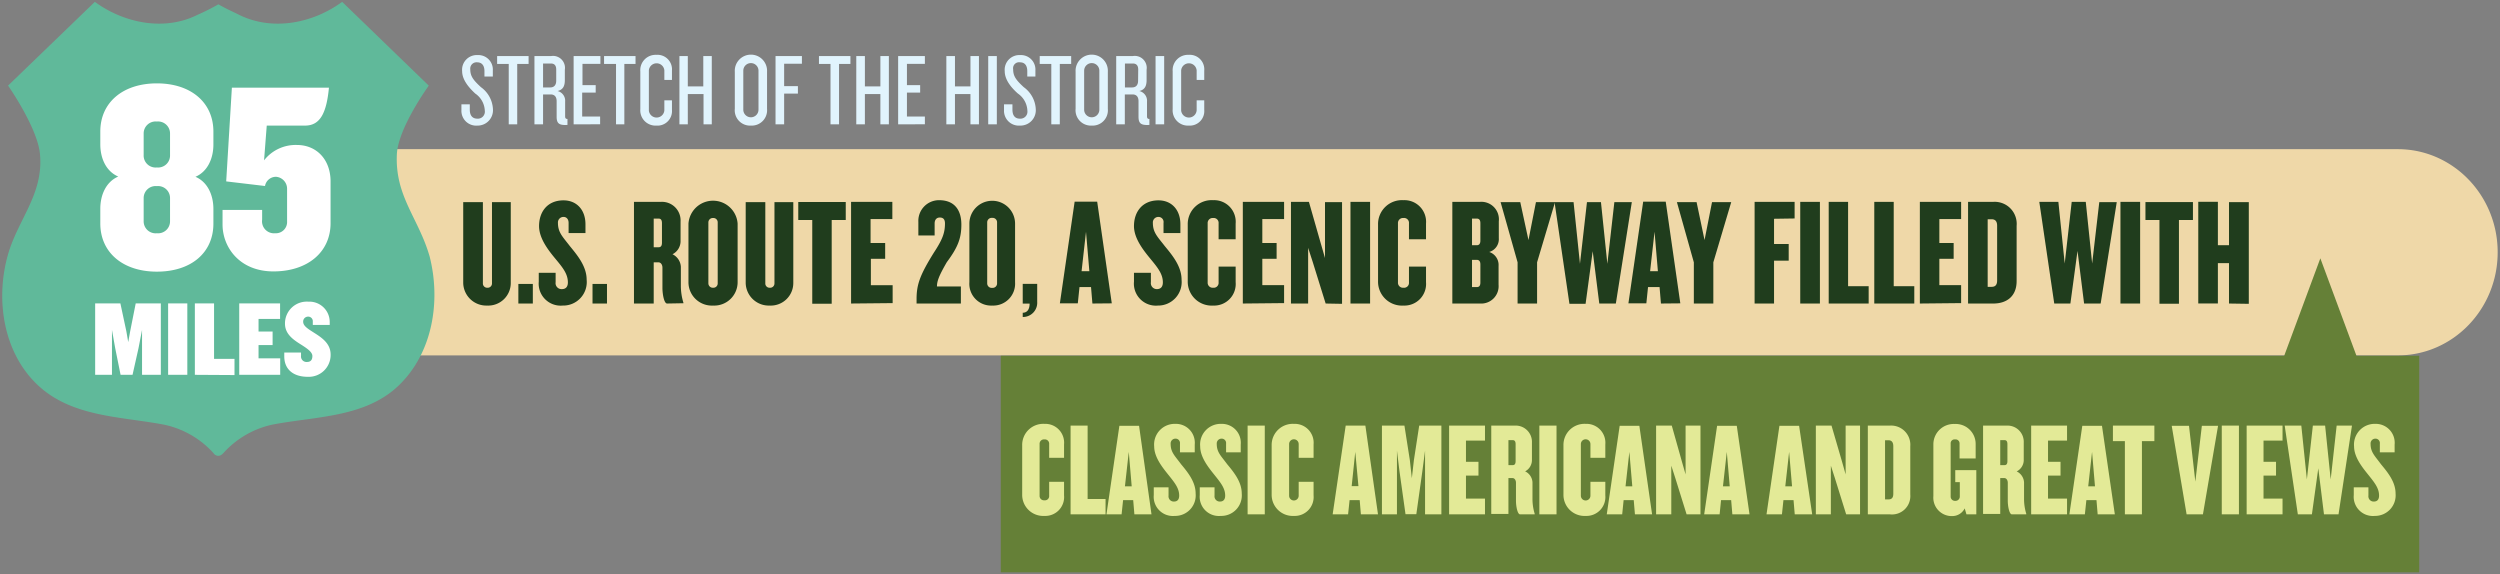 <?xml version="1.0" encoding="UTF-8"?> <svg xmlns="http://www.w3.org/2000/svg" viewBox="0 0 418 96" width="418" height="96" role="img"><rect x="0" y="0" width="418" height="96" fill="#808080" stroke="none"/><title>85 Scenic Miles of Americana</title><desc>85 Miles Stretch of the Historic U.S. Route 20, A Scenic Byway Filled With Classic Americana and Great Views</desc><path d="M417.61 42.18c0 9.52-7.48 17.24-16.7 17.24H64.53a17 17 0 0 1-16.71-17.24 17 17 0 0 1 16.71-17.24h336.38c9.22 0 16.7 7.72 16.7 17.24z" fill="#efd8a8"></path><path d="M71.84 42.9C70 36.47 66 32.82 66.36 25.74c.25-4.43 5.33-11.42 5.33-11.42L57.21.31C52.36 3.86 45.63 5.26 40 2.49c-1.11-.55-2.37-1.11-3.48-1.77A37.85 37.85 0 0 1 33 2.49C27.45 5.26 20.71 3.86 15.86.31l-14.51 14s4.9 7 5.33 11.42c.66 6.82-3.82 11.07-5.44 17.17-2 7.42-.63 16.15 5.11 21.52s14 5.21 21.21 6.61a15.48 15.48 0 0 1 8.11 4.7 1 1 0 0 0 .17.21.93.93 0 0 0 1.31 0 2 2 0 0 0 .26-.25A15.4 15.4 0 0 1 45.52 71c7.18-1.4 15.58-1.14 21.21-6.61s6.99-14.06 5.11-21.49z" fill="#60b99a" fill-rule="evenodd"></path><path fill="#658037" d="M167.33 95.69L404.49 95.69 404.49 59.48 394 59.48 387.96 43.19 381.92 59.48 167.33 59.48 167.33 95.69z"></path><path d="M174.62 86.26a3.52 3.52 0 0 1-3.71-3.56v-8.27a3.52 3.52 0 0 1 3.71-3.56 3.15 3.15 0 0 1 3.29 3.43v2.24h-2.49v-2.29a.72.72 0 0 0-.8-.78.73.73 0 0 0-.8.78v8.63a.73.73 0 0 0 .8.77.71.71 0 0 0 .8-.77v-2.32h2.49v2.27a3.15 3.15 0 0 1-3.29 3.43zM179 86V71.16h2.85v12.27h3V86zm10.67 0l-.2-2.38h-1.69l-.25 2.38H185l2.16-14.81h3.29L192.53 86zm-.94-10.45l-.64 5.76h1.13zm7.69 10.71a3.21 3.21 0 0 1-3.51-3.49v-1.29h2.47v1.38a.88.88 0 0 0 .91 1c.58 0 .87-.36.87-1 0-1.2-.72-2.11-1.72-3.36s-2.46-3-2.46-4.87a3.45 3.45 0 0 1 3.58-3.76 3.16 3.16 0 0 1 3.2 3.47v1.29h-2.47v-1.45a.74.74 0 0 0-.73-.84.81.81 0 0 0-.83.87c0 1.42.71 2 1.74 3.4 1.2 1.44 2.44 3 2.44 4.91a3.43 3.43 0 0 1-3.49 3.74zm7.69 0a3.21 3.21 0 0 1-3.51-3.49v-1.29h2.47v1.38a.88.88 0 0 0 .91 1c.58 0 .87-.36.87-1 0-1.2-.72-2.11-1.72-3.36s-2.46-3-2.46-4.87a3.45 3.45 0 0 1 3.58-3.76 3.16 3.16 0 0 1 3.2 3.47v1.29H205v-1.45a.74.74 0 0 0-.73-.84.81.81 0 0 0-.83.87c0 1.42.71 2 1.74 3.4 1.2 1.44 2.44 3 2.44 4.91a3.43 3.43 0 0 1-3.51 3.74zm4.49-.26V71.16h2.87V86zm7.74.26a3.53 3.53 0 0 1-3.72-3.56v-8.27a3.53 3.53 0 0 1 3.72-3.56 3.16 3.16 0 0 1 3.29 3.43v2.24h-2.49v-2.29a.8.8 0 0 0-1.6 0v8.63a.8.8 0 0 0 1.6 0v-2.32h2.49v2.27a3.16 3.16 0 0 1-3.29 3.43zm11.2-.26l-.2-2.38h-1.69L225.4 86h-2.58L225 71.16h3.29L230.4 86zm-.94-10.45l-.6 5.73h1.13zM238.27 86V75.34l-.46 3.51-1 7.12H235l-1-7.12-.43-3.51V86h-2.51V71.16h3.76l.91 5.8.33 3 .34-3 .89-5.8H241V86zm4.02 0V71.16h6v2.51h-3.18v3.54h2.09v2.31h-2.09v3.85h3.18V86zm11.87 0c-.44 0-.69-1.36-.69-2.29v-3c0-.38-.2-.78-.6-.78h-.66v6h-2.87V71.16h3.95a2.72 2.72 0 0 1 2.85 2.84v3a2.13 2.13 0 0 1-1.14 1.81 2.16 2.16 0 0 1 1.23 1.82v2.87a8.52 8.52 0 0 0 .37 2.4v.1zm-.75-11.74c0-.49-.18-.67-.49-.67h-.71v4.18h.71c.31 0 .49-.18.49-.67zM257.38 86V71.16h2.87V86zm7.74.26a3.52 3.52 0 0 1-3.71-3.56v-8.27a3.52 3.52 0 0 1 3.71-3.56 3.16 3.16 0 0 1 3.29 3.43v2.24h-2.49v-2.29a.8.8 0 0 0-1.6 0v8.63a.8.8 0 0 0 1.6 0v-2.32h2.49v2.27a3.16 3.16 0 0 1-3.29 3.43zm8.24-.26l-.2-2.38h-1.69l-.24 2.38h-2.58l2.16-14.81h3.29L276.23 86zm-.93-10.45l-.64 5.76h1.13zM282 86l-1.89-6.07-.67-2.07V86h-2.54V71.16h2.62l1.71 6.07.6 2.09v-8.16h2.49V86zm7.65 0l-.2-2.38h-1.69l-.24 2.38h-2.58l2.16-14.81h3.29L292.52 86zm-.93-10.45l-.64 5.76h1.13zM300.08 86l-.2-2.38h-1.69l-.25 2.38h-2.58l2.16-14.81h3.29L303 86zm-.94-10.45l-.64 5.76h1.13zM308.68 86l-1.89-6.07-.67-2.07V86h-2.51V71.16h2.62l1.77 6.07.59 2.09v-8.16H311V86zm7.32 0h-3.7V71.16h3.7a3.21 3.21 0 0 1 3.4 3.45v8.09A3.07 3.07 0 0 1 316 86zm.56-11.39c0-.62-.25-1-.8-1h-.58v9.89h.58c.55 0 .8-.31.8-.93zM328.79 86l-.29-1a2.33 2.33 0 0 1-2.09 1.29 3.08 3.08 0 0 1-3.15-3.34v-8.74a3.41 3.41 0 0 1 3.58-3.32 3.34 3.34 0 0 1 3.49 3.32v2.44h-2.69v-2.49a.67.67 0 0 0-.76-.69.65.65 0 0 0-.73.69V83a.71.71 0 0 0 .75.74.72.72 0 0 0 .78-.74v-2.39h-.76v-2h3.52V86zm7.6 0c-.44 0-.69-1.36-.69-2.29v-3c0-.38-.2-.78-.6-.78h-.66v6h-2.87V71.16h4a2.71 2.71 0 0 1 2.8 2.84v3a2.13 2.13 0 0 1-1.18 1.82 2.16 2.16 0 0 1 1.23 1.82v2.86a8.52 8.52 0 0 0 .37 2.4v.1zm-.75-11.74c0-.49-.18-.67-.49-.67h-.71v4.18h.71c.31 0 .49-.18.49-.67zM339.61 86V71.16h6v2.51h-3.18v3.54h2.09v2.31h-2.09v3.85h3.18V86zm11.12 0l-.2-2.38h-1.69l-.25 2.38H346l2.16-14.81h3.29L353.6 86zm-.94-10.45l-.64 5.76h1.13zm8.34-1.79V86h-2.85V73.76h-2v-2.6h6.93v2.6zM368.33 86h-2.73l-2.49-14.81H366l1.06 9.34 1.09-9.34h2.71zm3.15 0V71.16h2.87V86zm4.16 0V71.16h6v2.51h-3.18v3.54h2.09v2.31h-2.09v3.85h3.18V86zM391 86h-2.43l-.95-7.7-1.07 7.7h-2.35L382 71.16h2.78l.93 9 1-9h2.05l.93 9 1-9h2.56zm6.06.26a3.21 3.21 0 0 1-3.51-3.49v-1.29H396v1.38a.88.88 0 0 0 .91 1c.58 0 .87-.36.87-1 0-1.2-.71-2.11-1.71-3.36s-2.47-3-2.47-4.87a3.46 3.46 0 0 1 3.58-3.76 3.16 3.16 0 0 1 3.2 3.47v1.29h-2.47v-1.45a.74.74 0 0 0-.73-.84.81.81 0 0 0-.82.87c0 1.42.71 2 1.73 3.4 1.2 1.44 2.45 3 2.45 4.91a3.44 3.44 0 0 1-3.48 3.74z" fill="#e3ea97"></path><g fill="#203d1d"><path d="M81.45 51.09a3.86 3.86 0 0 1-4-3.8V33.8h3.29v13.57a.71.71 0 0 0 .73.74.72.72 0 0 0 .79-.74V33.8h3.14v13.49a3.77 3.77 0 0 1-3.95 3.8zm5.22-.34v-3.28h2.42v3.28zm7.41.34a3.68 3.68 0 0 1-4-4v-1.48h2.82v1.58a1 1 0 0 0 1.05 1.15c.66 0 1-.41 1-1.12 0-1.38-.81-2.42-2-3.85s-2.82-3.46-2.82-5.57c0-2.32 1.34-4.3 4.09-4.3 2.19 0 3.67 1.58 3.67 4v1.47h-2.82v-1.7c0-.62-.35-1-.84-1a.92.92 0 0 0-.94 1c0 1.63.82 2.34 2 3.89 1.37 1.66 2.8 3.44 2.8 5.63a3.93 3.93 0 0 1-4.01 4.3zm4.99-.34v-3.28h2.42v3.28zm12.47 0c-.5 0-.78-1.55-.78-2.62v-3.38c0-.44-.23-.89-.69-.89h-.77v6.89H106v-17h4.53a3.11 3.11 0 0 1 3.26 3.29v3.38a2.46 2.46 0 0 1-1.35 2.09 2.49 2.49 0 0 1 1.4 2.09v3.28a9.73 9.73 0 0 0 .43 2.75v.07zm-.86-13.43c0-.56-.2-.77-.56-.77h-.82v4.79h.82c.36 0 .56-.21.56-.77zm8.55 13.77a3.91 3.91 0 0 1-4.12-3.92v-9.78a4.12 4.12 0 0 1 8.22 0v9.78a3.91 3.91 0 0 1-4.1 3.92zm.77-13.9a.72.72 0 0 0-.77-.74.74.74 0 0 0-.79.74v10.18a.74.74 0 0 0 .79.74.72.72 0 0 0 .77-.74zm8.68 13.9a3.86 3.86 0 0 1-4-3.8V33.8h3.28v13.57a.71.71 0 0 0 .74.74.72.72 0 0 0 .79-.74V33.8h3.15v13.49a3.77 3.77 0 0 1-3.96 3.8zm10.38-14.31v14h-3.25v-14h-2.34v-3h7.94v3zm3.24 13.97v-17h6.9v2.88h-3.64v4H148v2.64h-2.39v4.41h3.64v3zm16.01-6.92c-1.31 2.27-1.65 3.17-1.65 4.07h4v2.85h-7.41V50c0-2.45.59-4.05 2.88-7.74 1.39-2.12 1.87-3.26 1.87-4.89 0-.74-.33-1-.87-1s-.86.38-.86 1v2h-2.72v-2.26a3.46 3.46 0 0 1 3.45-3.64c2.75 0 3.74 1.84 3.74 4.08s-.55 3.76-2.43 6.28zm7.59 7.26a3.64 3.64 0 0 1-3.82-3.9v-9.8a3.82 3.82 0 1 1 7.64 0v9.8a3.66 3.66 0 0 1-3.82 3.9zm.81-13.9a.74.74 0 0 0-.81-.76.75.75 0 0 0-.84.76v10.18a.75.75 0 0 0 .84.76.74.74 0 0 0 .81-.76zM171 53v-.71c.64 0 1.15-.43 1.15-1.53H171v-3.3h2.42v3A2.38 2.38 0 0 1 171 53zm11.65-2.25l-.23-2.75h-1.93l-.28 2.72h-3l2.47-17h3.77l2.44 17zm-1.07-12l-.74 6.59h1.3zm12.02 12.34a3.68 3.68 0 0 1-4-4v-1.48h2.83v1.58a1 1 0 0 0 1 1.15c.66 0 1-.41 1-1.12 0-1.38-.82-2.42-2-3.85s-2.83-3.46-2.83-5.57c0-2.32 1.35-4.3 4.1-4.3 2.19 0 3.66 1.58 3.66 4v1.47h-2.82v-1.7a.85.85 0 0 0-.84-1 .92.92 0 0 0-.94 1c0 1.63.81 2.34 2 3.89 1.38 1.66 2.8 3.44 2.8 5.63a3.93 3.93 0 0 1-3.96 4.3zm9.24 0a4 4 0 0 1-4.25-4.09v-9.45a4 4 0 0 1 4.25-4.08 3.61 3.61 0 0 1 3.76 3.92V40h-2.85v-2.66a.82.82 0 0 0-.91-.89.84.84 0 0 0-.92.89v9.88a.84.84 0 0 0 .92.89.82.82 0 0 0 .91-.89v-2.65h2.85v2.6a3.61 3.61 0 0 1-3.76 3.92zm4.96-.34v-17h6.9v2.88h-3.64v4h2.39v2.64h-2.39v4.41h3.64v3zm13.85 0l-2.16-6.94-.77-2.37v9.31h-2.87v-17h3l2 7 .69 2.39V33.8h2.85v17zm4.15 0v-17h3.28v17zm8.86.34a4 4 0 0 1-4.25-4.09v-9.45a4 4 0 0 1 4.25-4.08 3.62 3.62 0 0 1 3.77 3.92V40h-2.85v-2.66a.82.82 0 0 0-.92-.89.84.84 0 0 0-.92.89v9.88a.84.84 0 0 0 .92.89.82.82 0 0 0 .92-.89v-2.65h2.85v2.6a3.62 3.62 0 0 1-3.77 3.92zm12.8-.34h-4.63v-17h4.63A2.93 2.93 0 0 1 250.6 37v2.82a2.23 2.23 0 0 1-1.6 2.31 2.29 2.29 0 0 1 1.56 2.34v3.13a2.91 2.91 0 0 1-3.1 3.15zm.06-13.43c0-.56-.23-.77-.59-.77h-.81V41h.81c.36 0 .59-.23.59-.76zm0 6.89c0-.53-.23-.76-.59-.76h-.81V48h.81c.36 0 .59-.2.59-.76zm9.48-.35v6.89h-3.26v-6.89L250.9 33.8h3.29l1.37 6.34 1.25-6.34H260z"></path><path d="M270.17 50.75h-2.77L266.3 42l-1.19 8.8h-2.7l-2.49-17h3.18l1.07 10.31 1.17-10.31h2.34l1.07 10.31 1.17-10.31h2.92zm7.54 0l-.23-2.75h-1.93l-.28 2.72h-3l2.47-17h3.77l2.44 17zm-1.07-12l-.74 6.59h1.3zm9.83 5.11v6.89h-3.26v-6.89l-2.83-10.06h3.29l1.33 6.34 1.25-6.34h3.21zm10.15-7.28v4.22h2.45v2.78h-2.45v7.17h-3.25v-17h6.69v2.78zM301 50.75v-17h3.29v17zm4.76 0v-17H309v14.1h3.44v2.9zm7.62 0v-17h3.25v14.1h3.44v2.9zm7.62 0v-17h6.9v2.88h-3.64v4h2.39v2.64h-2.39v4.41h3.64v3zm12.28 0h-4.22v-17h4.22a3.68 3.68 0 0 1 3.9 4V47c0 2.56-1.68 3.75-3.9 3.75zm.64-13c0-.71-.28-1.09-.92-1.09h-.66v11.3h.66c.64 0 .92-.36.92-1.07zm17.31 13h-2.77l-1.1-8.8-1.19 8.8h-2.7l-2.5-17h3.19l1.06 10.31 1.17-10.31h2.35l1.07 10.31L351 33.8h2.92zm3.31 0v-17h3.29v17zm9.78-13.97v14h-3.26v-14h-2.34v-3h7.94v3zm8.37 13.97V44h-1.86v6.74h-3.28v-17h3.28V41h1.86v-7.2H376v17z"></path></g><g><path d="M26.23 45.42c-5.68 0-9.46-3.2-9.46-8.06v-2.44c0-2.38 1-4.54 3-5.4-2-.86-3-3-3-5.4V22c0-4.87 3.78-8.06 9.46-8.06s9.45 3.19 9.45 8.06v2.16c0 2.38-1 4.54-3 5.4 2 .86 3 3 3 5.4v2.44c0 4.82-3.68 8.02-9.45 8.02zm2.2-23.1a2 2 0 0 0-2.2-2 2 2 0 0 0-2.21 2v3.6A2 2 0 0 0 26.23 28a2 2 0 0 0 2.2-2.07zm0 10.8a2 2 0 0 0-2.2-2 2 2 0 0 0-2.21 2V37a2 2 0 0 0 2.21 2 2 2 0 0 0 2.2-2zM51 21h-6.4l-.45 5.81a6.7 6.7 0 0 1 5.49-2.57c3.33 0 5.63 2.48 5.63 6.08v7c0 4.86-3.87 8.06-9.55 8.06s-8.51-4.06-8.51-7.84V35.1h6.62v1.63A2 2 0 0 0 46 39a1.88 1.88 0 0 0 2-2v-5.5a2 2 0 0 0-1.85-1.94 1.86 1.86 0 0 0-1.84 1.54l-6.49-.77.95-15.67H55c-.41 4.28-1.49 6.34-4 6.34zM23.75 62.67v-7.51l-.59 3.05-1 4.46h-2l-.9-4.46-.54-3.05v7.51h-2.81V50.73h4.22l1 4.68.31 1.79.32-1.79.93-4.68h4.2v11.94zm4.36 0V50.73h3.21v11.94zm4.47 0V50.73h3.21V60h3.42v2.71zm7.42 0V50.73h6.83v2.6h-3.6v2.1h2.35v2.26h-2.35v2.22h3.62v2.76zm11.44.33c-2.44 0-3.91-1.28-3.91-3.41v-.65h2.8v.58a.92.92 0 0 0 1 1c.61 0 .9-.34.9-1s-.88-1.26-1.87-1.89c-1.27-.79-2.71-1.75-2.71-3.51a3.64 3.64 0 0 1 3.91-3.68 3.4 3.4 0 0 1 3.57 3.39v.5H52.3v-.55a.77.77 0 0 0-.77-.84.82.82 0 0 0-.84.86c0 .73.88 1.23 1.86 1.86 1.28.81 2.73 1.79 2.73 3.62A3.65 3.65 0 0 1 51.44 63z" fill="#fff"></path></g><g><path d="M79.81 21a2.47 2.47 0 0 1-2.66-2.56v-1h1.4v.89c0 1 .45 1.51 1.26 1.51a1.17 1.17 0 0 0 1.25-1.32 3.65 3.65 0 0 0-1.6-2.88c-1-.93-2.19-2.25-2.19-3.74a2.46 2.46 0 0 1 2.59-2.69 2.42 2.42 0 0 1 2.54 2.57v1.02H81v-.91c0-.87-.38-1.47-1.22-1.47a1.05 1.05 0 0 0-1.15 1.16c0 1.12.45 1.77 1.79 3a4.81 4.81 0 0 1 2 3.65A2.57 2.57 0 0 1 79.81 21zm6.67-10.31v10.1h-1.42v-10.1h-1.94V9.37h5.26v1.32zm8.03 10.21c-1.05 0-1.44-.31-1.44-1.38v-2.6c0-.69-.31-1.13-1-1.13H90.8v5h-1.44V9.37h2.8a2 2 0 0 1 2.28 2.3v1.73c0 1-.31 1.6-1.22 1.82A1.67 1.67 0 0 1 94.49 17v2.44c0 .31.1.45.39.45v1zM93 11.62c0-.6-.25-1-.87-1H90.8v4H92c.64 0 1-.4 1-1.12zm2.91 9.17V9.37h4.48v1.31h-3v3.55h2.21v1.25h-2.26v4h3v1.3zm8.48-10.1v10.1H103v-10.1h-2V9.37h5.26v1.32zM109.74 21a2.55 2.55 0 0 1-2.68-2.74v-6.35a2.56 2.56 0 0 1 2.68-2.74 2.43 2.43 0 0 1 2.61 2.64v1.56h-1.27v-1.6a1.3 1.3 0 0 0-2.59 0v6.72a1.3 1.3 0 0 0 2.59-.05v-1.66h1.27v1.58a2.43 2.43 0 0 1-2.61 2.64zm7.89-.21v-5.06H115v5.06h-1.4V9.37h1.4v5.08h2.59V9.37h1.42v11.42zm7.92.21a2.56 2.56 0 0 1-2.69-2.81V12a2.7 2.7 0 1 1 5.39 0v6.21a2.57 2.57 0 0 1-2.7 2.79zm1.27-9.18a1.27 1.27 0 1 0-2.54 0v6.52a1.27 1.27 0 1 0 2.54 0zm4.29-1.16v3.74h2.3v1.25h-2.3v5.14h-1.44V9.37h4.41v1.29zm9.18.03v10.1h-1.43v-10.1h-1.93V9.37h5.26v1.32zm6.91 10.1v-5.06h-2.59v5.06h-1.44V9.37h1.44v5.08h2.59V9.37h1.42v11.42zm2.97 0V9.37h4.47v1.31h-3v3.55h2.21v1.25h-2.21v4h3v1.3zm12.09 0v-5.06h-2.59v5.06h-1.44V9.37h1.44v5.08h2.59V9.37h1.42v11.42zm2.97 0V9.37h1.44v11.42zm5.3.21a2.48 2.48 0 0 1-2.66-2.56v-1h1.41v.89c0 1 .44 1.51 1.25 1.51a1.17 1.17 0 0 0 1.25-1.32 3.66 3.66 0 0 0-1.59-2.88c-1.05-.93-2.2-2.25-2.2-3.74a2.46 2.46 0 0 1 2.59-2.69 2.42 2.42 0 0 1 2.54 2.57v1.02h-1.36v-.91c0-.87-.37-1.47-1.21-1.47a1 1 0 0 0-1.15 1.16c0 1.12.44 1.77 1.78 3a4.81 4.81 0 0 1 2 3.65 2.57 2.57 0 0 1-2.65 2.77zm6.67-10.31v10.1h-1.42v-10.1h-1.94V9.37h5.26v1.32zM182.54 21a2.57 2.57 0 0 1-2.7-2.81V12a2.7 2.7 0 1 1 5.39 0v6.21a2.56 2.56 0 0 1-2.69 2.79zm1.27-9.18a1.27 1.27 0 1 0-2.54 0v6.52a1.27 1.27 0 1 0 2.54 0zm7.99 9.08c-1.05 0-1.44-.31-1.44-1.38v-2.6c0-.69-.31-1.13-1-1.13h-1.29v5h-1.44V9.37h2.8a2 2 0 0 1 2.28 2.3v1.73c0 1-.31 1.6-1.22 1.82a1.67 1.67 0 0 1 1.29 1.78v2.44c0 .31.1.45.4.45v1zm-1.49-9.28c0-.6-.26-1-.88-1h-1.34v4h1.2c.64 0 1-.4 1-1.12zm2.9 9.17V9.37h1.44v11.42zm5.54.21a2.55 2.55 0 0 1-2.68-2.74v-6.35a2.56 2.56 0 0 1 2.68-2.74 2.43 2.43 0 0 1 2.6 2.64v1.56h-1.27v-1.6a1.3 1.3 0 0 0-2.59 0v6.72a1.3 1.3 0 0 0 2.59-.05v-1.66h1.27v1.58a2.43 2.43 0 0 1-2.6 2.64z" fill="#e1f4fd"></path></g></svg> 